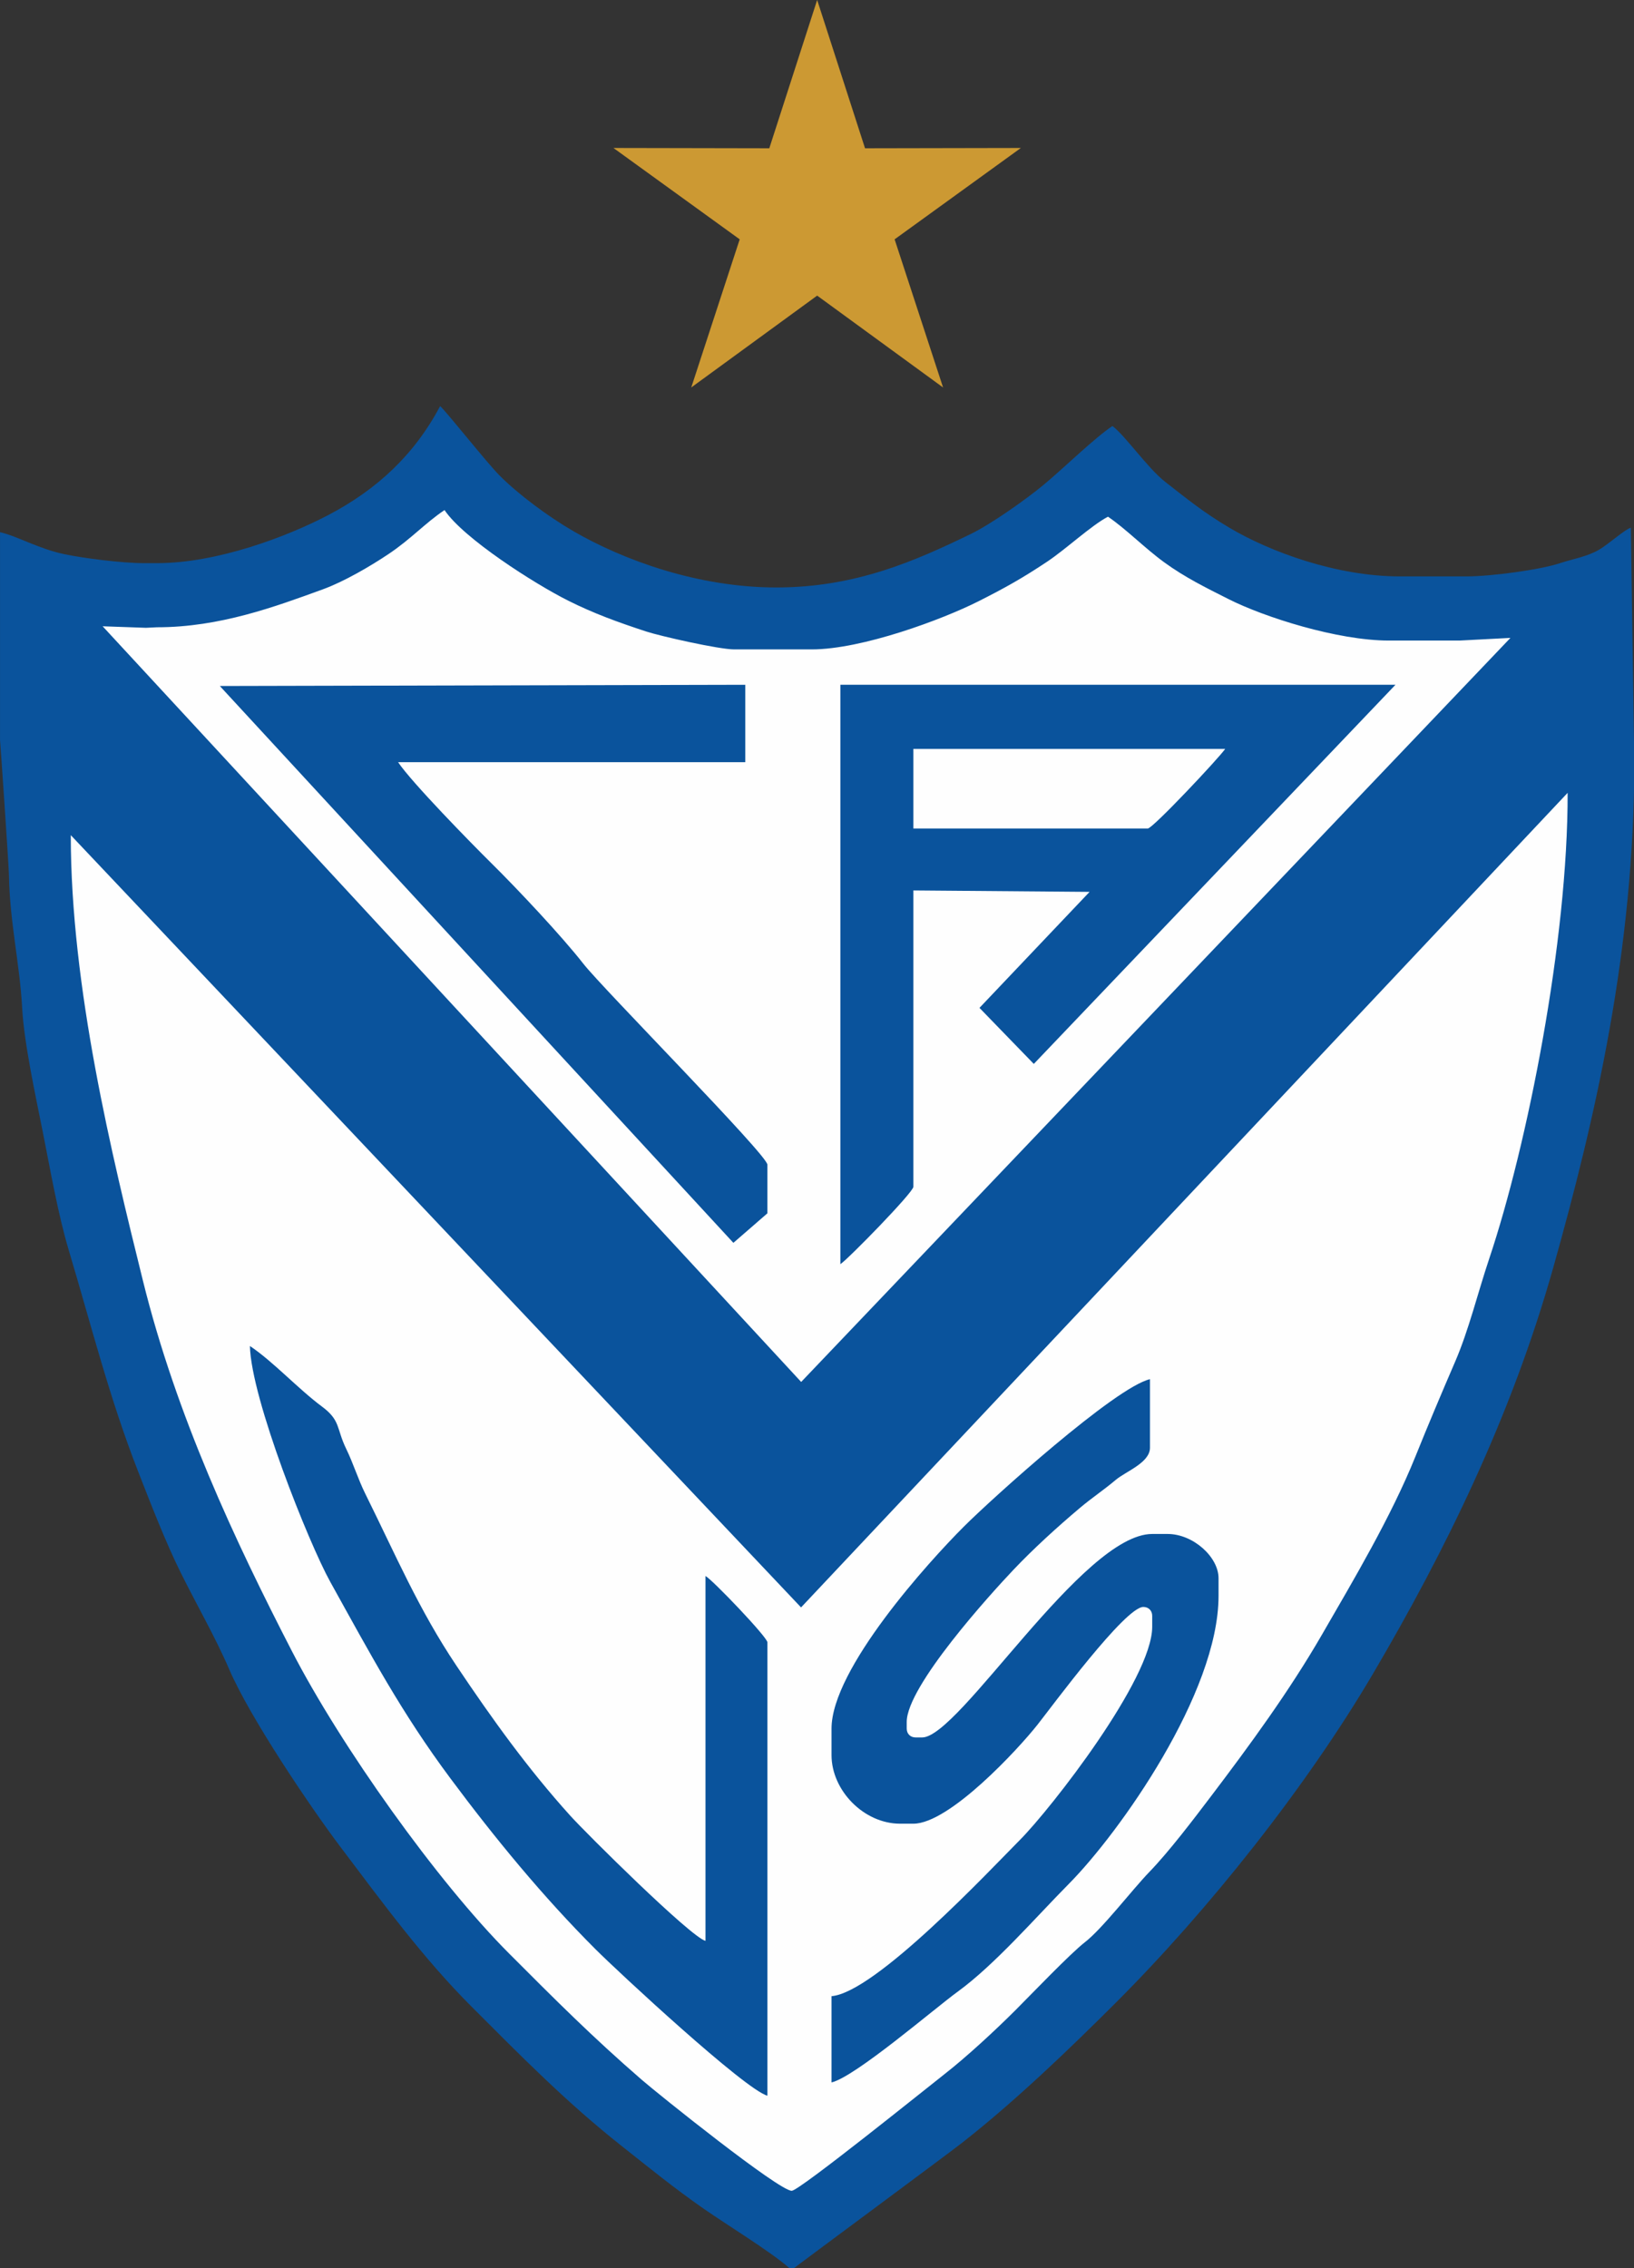 <?xml version="1.0" encoding="UTF-8"?>
<svg xmlns="http://www.w3.org/2000/svg" xmlns:xlink="http://www.w3.org/1999/xlink" width="495.7pt" height="688.1pt" viewBox="0 0 495.7 688.1" version="1.1">
<rect x="0" y="0" width="495.7" height="688.1" fill="#333333" stroke="none"/>
<defs>
<clipPath id="clip1">
  <path d="M 0 123 L 495.699 123 L 495.699 688.102 L 0 688.102 Z M 0 123 "/>
</clipPath>
</defs>
<g id="surface1">
<g clip-path="url(#clip1)" clip-rule="nonzero">
<path style=" stroke:none;fill-rule:evenodd;fill:rgb(3.922%,32.542%,61.131%);fill-opacity:1;" d="M 0.008 161.445 L 0.008 224.508 C 0.07 224.609 2.68 262.828 2.715 265.406 C 2.902 279.305 6.012 292.543 6.715 305.684 C 7.293 316.453 10.828 332.578 12.918 343.09 C 15.254 354.797 17.547 368.184 20.895 379.391 C 27.906 402.867 33.215 424.129 41.867 446.305 C 45.68 456.062 50.234 467.832 54.777 477 C 59.559 486.645 65.441 496.887 69.566 506.488 C 75.781 520.941 94.07 548.098 103.438 560.504 C 116.129 577.309 128.301 593.984 143.07 608.758 C 158.184 623.871 171.738 637.691 188.648 651.066 C 197.18 657.812 204.34 663.672 213.355 669.965 C 220.578 675.004 233.461 682.824 239.512 688.09 L 240.855 688.09 C 240.996 687.879 286.879 653.953 291.965 649.969 C 307.887 637.484 324.316 621.734 338.637 607.414 C 366.402 579.648 396.203 542.316 416.605 507.602 C 438.18 470.895 458.395 430.07 471.234 384.441 C 483.906 339.406 495.789 288.27 495.789 231.219 L 494.742 160.098 C 493.086 160.469 487.887 165.168 485.047 166.797 C 481.297 168.938 477.449 169.461 473.051 170.91 C 467.297 172.809 452.574 174.863 444.805 174.863 L 424.676 174.863 C 405.367 174.863 385.137 167.324 373.004 160.125 C 365.094 155.434 360.445 151.617 353.438 146.141 C 348.121 141.984 341.277 132.039 337.465 129.242 C 332.012 132.895 322.836 141.867 316.848 146.871 C 311.43 151.398 300.645 159.023 294.434 162.027 C 277.996 169.977 259.781 178.219 235.488 178.219 C 211.859 178.219 189.23 169.984 174.023 161.188 C 166.465 156.812 157.367 150.105 151.465 144.168 C 147.73 140.422 134.887 124.211 133.512 123.207 C 125.742 137.887 114.434 148.484 99.512 156.293 C 87.168 162.758 65.957 170.84 47.641 170.84 L 43.613 170.84 C 37.035 170.84 25.328 169.352 19.504 168.117 C 11.629 166.453 5.43 162.711 0.008 161.445 Z M 0.008 161.445 "/>
</g>
<path style=" stroke:none;fill-rule:evenodd;fill:rgb(99.609%,99.609%,99.609%);fill-opacity:1;" d="M 243.012 487.633 L 21.473 253.355 C 21.473 299.523 33.941 350.434 43.348 388.473 C 53.477 429.449 71.223 467.285 88.562 500.914 C 103.402 529.688 132.594 570.746 154.473 592.66 C 168.465 606.672 179.586 617.844 194.688 630.938 C 199.629 635.227 236.246 664.609 240.184 664.609 C 242.465 664.609 281.688 633.008 286.594 629.172 C 293.312 623.918 302.016 615.859 308.109 609.762 C 312.859 605.008 324.676 592.652 329.133 589.191 C 334.488 585.035 343.371 573.375 348.715 567.844 C 354.66 561.684 362.02 551.996 367.383 544.922 C 379.09 529.484 391.098 513.086 400.977 495.996 C 410.59 479.363 422.02 460.137 429.379 441.879 C 433.129 432.562 437.406 422.418 441.461 413.035 C 445.609 403.41 448.242 392.387 451.797 381.781 C 463.316 347.418 475.664 285.469 475.566 240.52 Z M 243.012 487.633 "/>
<path style=" stroke:none;fill-rule:evenodd;fill:rgb(99.609%,99.609%,99.609%);fill-opacity:1;" d="M 47.641 190.293 L 44.273 190.453 L 31.137 189.992 L 243.047 419.234 L 458.215 193.516 L 442.789 194.32 L 421.32 194.32 C 405.715 194.32 383.512 187.199 372.797 181.797 C 365.609 178.176 359.43 175.133 353.16 170.57 C 347.258 166.277 341.383 160.277 336.117 156.75 C 330.895 159.516 323.473 166.527 317.602 170.438 C 310.215 175.355 304.965 178.312 296.746 182.453 C 285.953 187.891 261.578 197.004 246.223 197.004 L 222.738 197.004 C 218.047 197.004 200.23 192.957 195.98 191.559 C 187.328 188.715 180.137 186.102 172.426 182.246 C 162.141 177.105 140.602 163.32 134.855 154.738 C 129.004 158.656 124.754 163.453 117.949 168.023 C 112.355 171.777 104.359 176.453 97.871 178.809 C 83.59 183.996 66.738 190.293 47.641 190.293 Z M 47.641 190.293 "/>
<path style=" stroke:none;fill-rule:evenodd;fill:rgb(3.922%,32.542%,61.131%);fill-opacity:1;" d="M 254.941 383.508 C 257.414 381.852 277.086 361.711 277.086 360.027 L 277.086 270.129 L 330.539 270.562 L 297.137 305.754 L 313.621 322.754 L 423.336 207.738 L 254.941 207.738 Z M 254.941 383.508 "/>
<path style=" stroke:none;fill-rule:evenodd;fill:rgb(3.922%,32.542%,61.131%);fill-opacity:1;" d="M 252.258 524.395 L 252.258 532.441 C 252.258 543.145 262.047 553.242 273.055 553.242 L 277.086 553.242 C 288.012 553.242 308.93 530.586 314.773 523.176 C 319.148 517.633 341.324 487.492 346.852 487.492 C 348.422 487.492 349.539 488.605 349.539 490.176 L 349.539 493.531 C 349.539 509.34 318.84 548.66 309.465 558.113 C 299.969 567.684 265.508 604.469 252.258 605.57 L 252.258 631.734 C 259.422 630.062 283.555 609.277 290.504 604.227 C 301.812 595.996 314.117 581.742 324.223 571.531 C 339.629 555.969 369.664 513.609 369.664 484.141 L 369.664 478.773 C 369.664 472.328 361.949 465.355 354.23 465.355 L 349.535 465.355 C 328.469 465.355 291.004 527.078 279.766 527.078 L 277.754 527.078 C 276.18 527.078 275.066 525.965 275.066 524.395 L 275.066 522.383 C 275.066 511.527 300.52 483.523 307.422 476.242 C 313.59 469.746 320.688 463.293 327.57 457.48 C 331.297 454.332 334.715 452.117 338.484 448.938 C 341.531 446.367 348.863 443.742 348.863 439.191 L 348.863 418.395 C 338.301 420.855 300.98 454.539 292.344 463.176 C 281.816 473.707 252.258 506.254 252.258 524.395 Z M 252.258 524.395 "/>
<path style=" stroke:none;fill-rule:evenodd;fill:rgb(3.922%,32.542%,61.131%);fill-opacity:1;" d="M 222.484 377.035 L 232.801 368.078 L 232.801 353.32 C 232.801 350.398 182.855 299.895 176.992 292.395 C 170.367 283.918 156.961 269.664 149.109 261.91 C 142.945 255.82 124.871 237.348 120.766 231.219 L 226.094 231.219 L 226.094 207.738 L 66.688 208.109 Z M 222.484 377.035 "/>
<path style=" stroke:none;fill-rule:evenodd;fill:rgb(3.922%,32.542%,61.131%);fill-opacity:1;" d="M 232.805 635.762 L 232.805 498.227 C 232.805 496.672 216.102 479.203 214.02 478.102 L 214.02 588.797 C 209.484 587.586 177.812 556.168 172.922 550.734 C 160.129 536.543 149.34 521.543 138.48 505.336 C 127.016 488.223 120.199 472.086 110.82 453.16 C 108.59 448.66 107.246 444.105 105.016 439.512 C 101.996 433.301 103.379 430.945 97.688 426.715 C 90.352 421.258 82.918 413.086 75.816 408.328 C 76.172 424.355 93.668 468.121 100.195 479.887 C 112.539 502.141 121.785 519.523 136.59 539.43 C 150.164 557.684 164.777 575.449 180.641 591.312 C 187.562 598.238 226.055 633.957 232.805 635.762 Z M 232.805 635.762 "/>
<path style=" stroke:none;fill-rule:evenodd;fill:rgb(99.609%,99.609%,99.609%);fill-opacity:1;" d="M 277.086 251.344 L 348.195 251.344 C 349.711 251.344 369.914 229.82 371.676 227.191 L 277.086 227.191 Z M 277.086 251.344 "/>
<path style="fill-rule:evenodd;fill:rgb(80.077%,59.959%,19.994%);fill-opacity:1;stroke-width:5.669;stroke-linecap:butt;stroke-linejoin:miter;stroke:rgb(80.077%,59.959%,19.994%);stroke-opacity:1;stroke-miterlimit:4;" d="M 2478.984 6871.898 L 2622.148 6428.344 L 3088.203 6429.242 L 2710.625 6156.039 L 2855.508 5713.031 L 2478.984 5987.719 L 2102.461 5713.031 L 2247.344 6156.039 L 1869.766 6429.242 L 2335.859 6428.344 Z M 2478.984 6871.898 " transform="matrix(0.1,0,0,-0.1,0,688.1)"/>
</g>
</svg>
